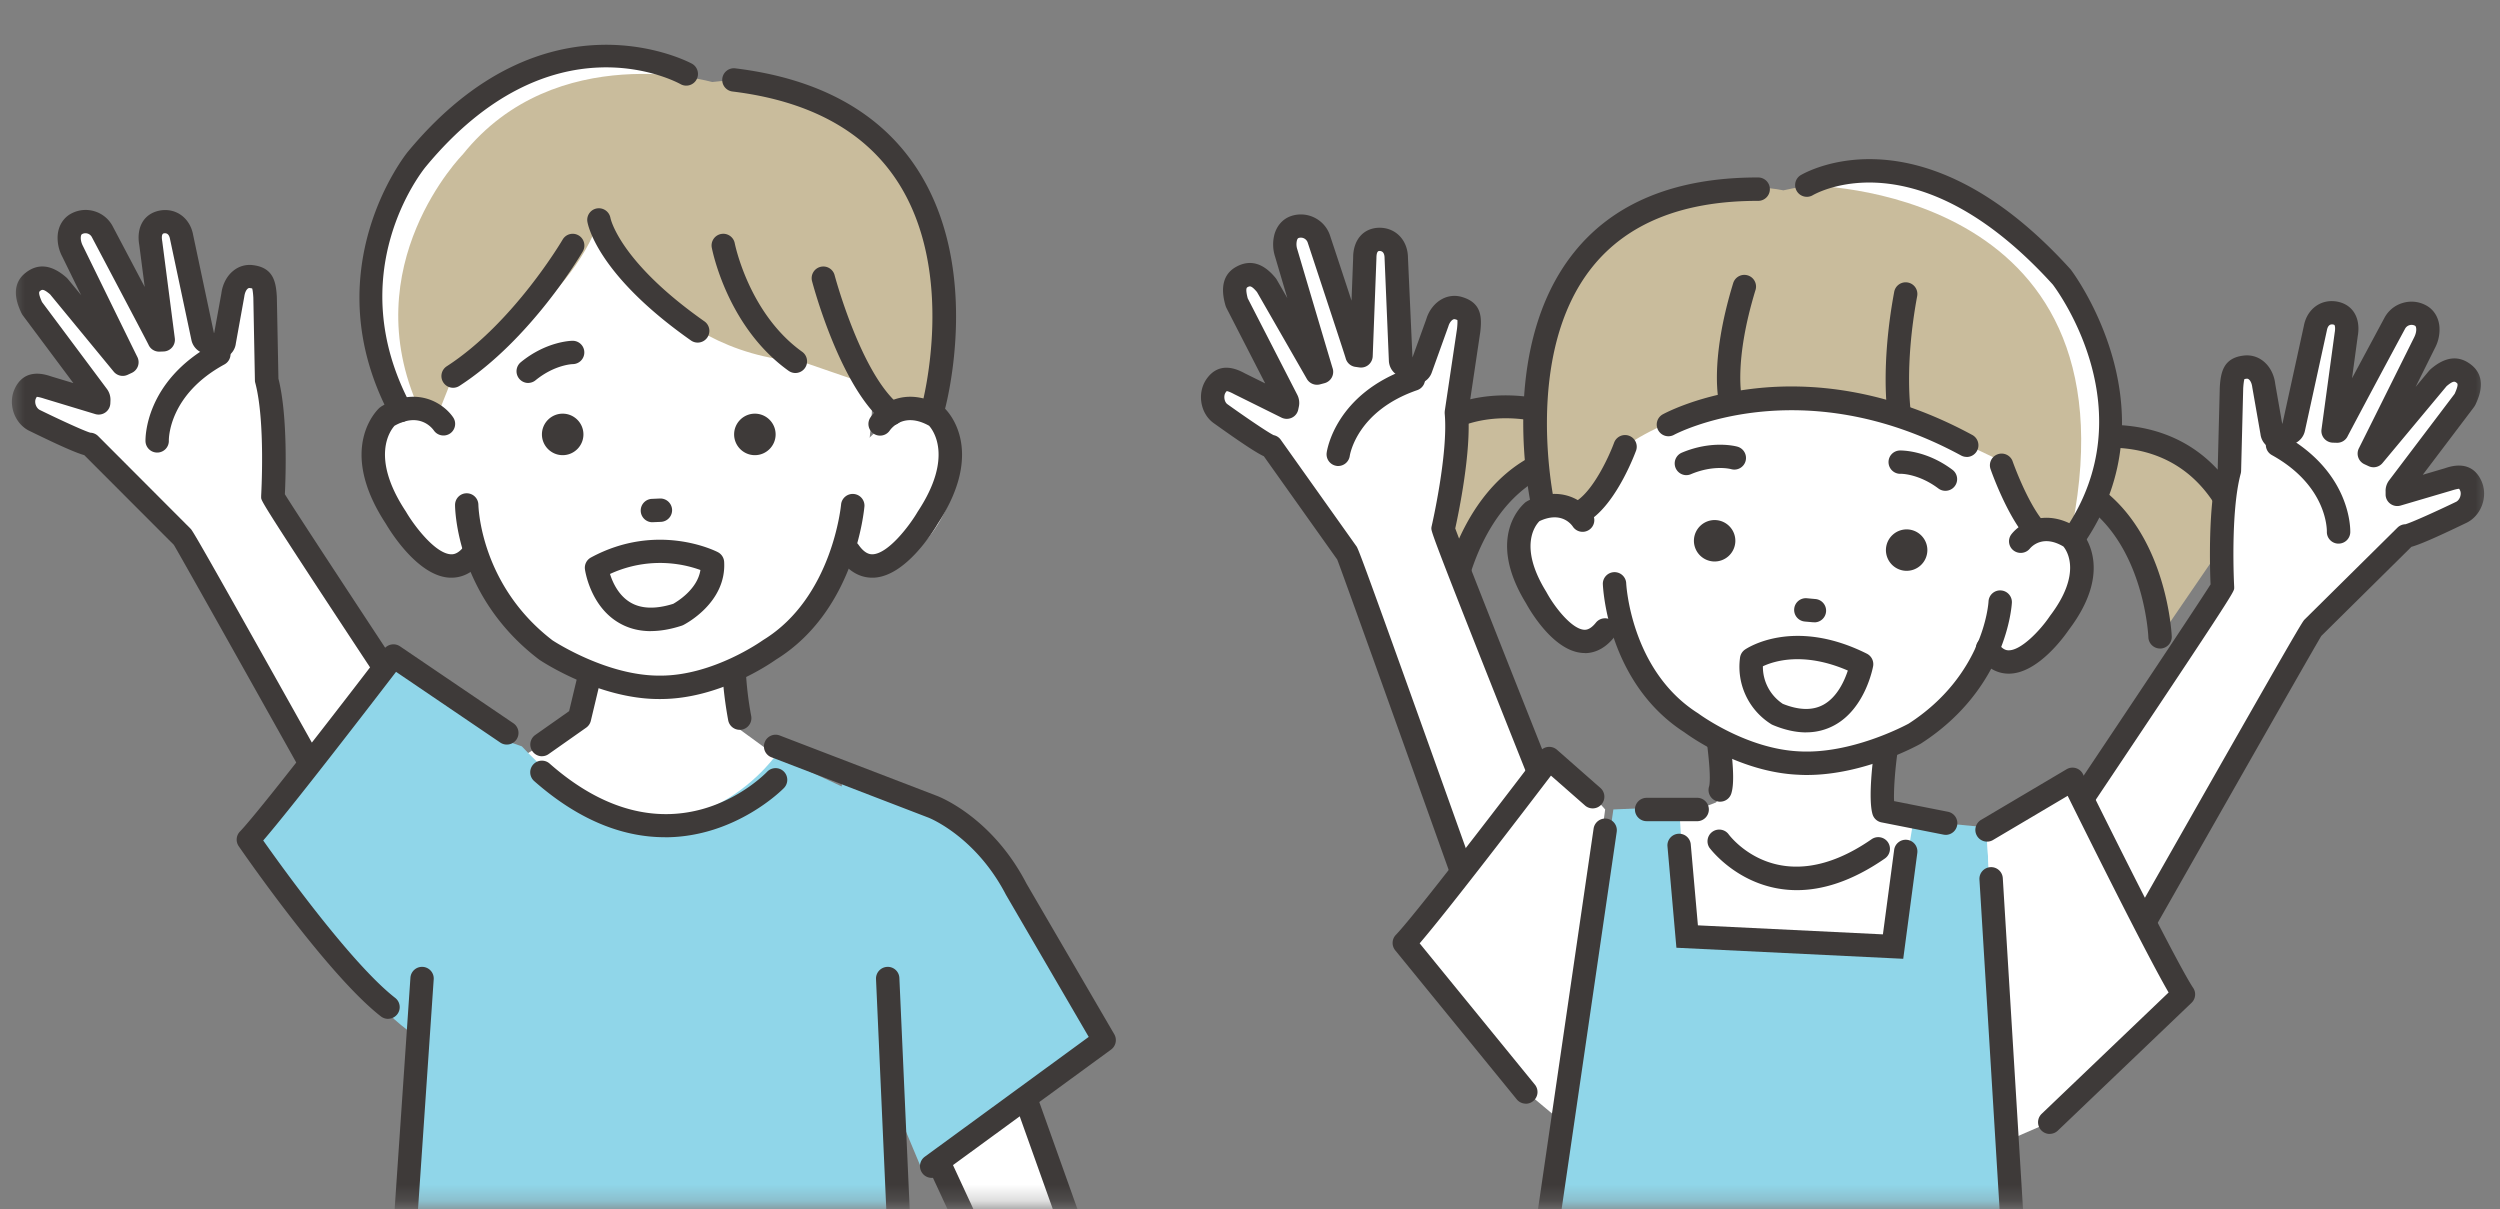 <svg width="153" height="74" fill="none" xmlns="http://www.w3.org/2000/svg"><rect width="100%" height="100%" fill="#808080" stroke="none"/><mask id="a" style="mask-type:alpha" maskUnits="userSpaceOnUse" x="0" y="0" width="81" height="74"><path transform="matrix(-1 0 0 1 80.5 .74)" fill="#D9D9D9" d="M0 0h80v73H0z"/></mask><g mask="url(#a)"><path d="M16.704 30.416s.286-4.638-.382-7.148l-.097-5.078c-.05-.903-.181-1.174-.818-1.25-.638-.082-1.07.466-1.151 1.104l-.525 2.904a.371.371 0 0 1-.545.282l-.58-.306a.37.37 0 0 1-.188-.25l-1.302-6.133c-.108-.633-.571-1.054-1.2-.95-.634.109-.808.66-.696 1.294l.769 5.927-.247.008c-.023-.077-3.487-6.63-3.487-6.63a1.162 1.162 0 0 0-1.572-.483c-.568.301-.552 1.108-.25 1.676 0 0 3.308 6.765 3.332 6.8l-.26.12-3.907-4.75s-.03-.035-.05-.05c-.591-.506-1.047-.625-1.549-.236-.498.387-.351.947-.07 1.56.012.024.028.05.043.07l3.997 5.348c.05.07.077.15.073.236l-.007.19-3.105-.94c-.707-.239-1.128-.204-1.394.38-.267.582.008 1.37.59 1.636 0 0 3.125 1.53 3.368 1.46l5.692 5.696c.104.08 13.473 23.995 13.473 23.995 2.243-1.378 2.672-10.24 2.672-10.24S16.71 30.586 16.696 30.42l.008-.004Z" fill="#fff"/><path d="M24.666 57.609a.712.712 0 0 0 .375-.104c2.44-1.498 2.935-9.272 3.012-10.816a.733.733 0 0 0-.116-.429c-3.896-5.897-9.696-14.705-10.503-16.014.046-.954.193-4.757-.394-7.074l-.097-4.993c-.05-.915-.204-1.792-1.444-1.95a1.567 1.567 0 0 0-1.197.324c-.405.313-.68.823-.753 1.398l-.44 2.425-.02-.011-1.266-5.974c-.178-1.027-1.027-1.676-2.016-1.51-.977.17-1.479 1-1.282 2.12l.332 2.56c-.486-.923-1.123-2.128-1.961-3.715a1.865 1.865 0 0 0-1.109-.915 1.86 1.86 0 0 0-1.428.14c-.471.25-.773.725-.827 1.3a2.44 2.44 0 0 0 .282 1.34c.44.896.819 1.676 1.151 2.352l-.803-.977a.945.945 0 0 0-.14-.139c-.876-.753-1.702-.842-2.451-.255-1.024.796-.464 2.016-.282 2.421.035.074.073.143.12.205l3.081 4.128-1.344-.405c-.39-.132-1.645-.556-2.251.764-.433.95.008 2.159.946 2.584 1.962.961 2.854 1.336 3.317 1.467l5.48 5.487c.683 1.15 9.862 17.55 13.41 23.895a.723.723 0 0 0 .626.367l-.008.004Zm1.947-10.762c-.166 3.02-.8 7.213-1.796 8.847-11.654-20.849-12.886-22.996-13.121-23.3h.004L6.008 26.69a.714.714 0 0 0-.48-.209c-.37-.104-1.86-.788-3.08-1.386-.236-.108-.36-.467-.256-.699a.476.476 0 0 1 .066-.112c0 .008.108 0 .448.112l3.124.946a.716.716 0 0 0 .923-.66l.008-.19c.007-.243-.07-.49-.217-.687l-3.973-5.321c-.255-.568-.17-.633-.128-.668.124-.097.201-.158.622.197l3.893 4.73a.714.714 0 0 0 .85.197l.258-.12a.718.718 0 0 0 .332-.989c-.116-.227-2.043-4.162-3.321-6.772-.1-.19-.147-.394-.131-.556.007-.093.034-.15.073-.174a.436.436 0 0 1 .34-.035.433.433 0 0 1 .262.216c1.317 2.491 3.314 6.272 3.464 6.58a.71.71 0 0 0 .68.43l.247-.009a.717.717 0 0 0 .687-.807l-.768-5.927c-.081-.463.054-.487.108-.498.197-.031.324.092.37.37l1.306 6.16c.066.316.27.583.556.737l.58.305c.316.166.69.166 1.007 0 .317-.166.533-.475.575-.83l.518-2.87c.03-.23.112-.405.212-.486a.158.158 0 0 1 .143-.034.762.762 0 0 1 .128.023c.019.065.05.216.07.56l.096 5.05c0 .059.007.116.023.17.63 2.371.359 6.878.359 6.92v.105c.02.243.027.343 10.62 16.376l.01.012Zm-13.581-26.05v.02-.02Z" fill="#3E3A39"/><path d="M9.618 27.697h.023a.712.712 0 0 0 .692-.733c0-.124-.004-2.808 3.402-4.661a.713.713 0 0 0 .285-.97.713.713 0 0 0-.969-.285C8.834 23.346 8.9 26.86 8.904 27.006a.716.716 0 0 0 .714.691Z" fill="#3E3A39"/><path d="M76.955 93.023a1.15 1.15 0 0 0-.212-.301L69 84.69 57.65 52.882l-7.167 3.229 13.624 29.394 2.672 6.07 2.993 4.201 3.197 3.279c1.472 1.988 2.533 1.197 2.541 1.193.722-.267.59-1.186.367-1.854a3.666 3.666 0 0 0-.1-.274l2.332 4.24c.32.66 1.077 1 1.97.873.22-.031.91-.749.636-1.653l-3.765-8.55.004-.007Z" fill="#fff"/><path d="M79.724 103.971c.15 0 .309-.012.463-.035.495-.074.858-.587.958-.746a2.165 2.165 0 0 0 .259-1.822.688.688 0 0 0-.031-.081l-3.765-8.55-.012-.023a1.768 1.768 0 0 0-.343-.486l-7.635-7.92-11.294-31.665a.7.7 0 0 0-.394-.417.71.71 0 0 0-.576.008l-7.167 3.228a.71.71 0 0 0-.374.402.721.721 0 0 0 .023.552L63.459 85.81l2.669 6.058a.49.49 0 0 0 .073.128l2.993 4.201c.023.031.046.058.07.085l3.162 3.244c1.637 2.186 3.078 1.56 3.421 1.363.131-.062.305-.158.464-.32l1.177 2.139c.383.791 1.236 1.27 2.232 1.27l.004-.007Zm.128-1.437c-.51.039-.92-.143-1.09-.49l-2.347-4.271a.715.715 0 0 0-1.29.614c.027.07.058.15.085.231.178.541.17.916.062.958a.69.69 0 0 0-.15.077c-.194.112-.773.047-1.569-1.027a.566.566 0 0 0-.061-.073l-3.16-3.24-2.918-4.097-2.646-6.005-13.326-28.753 5.8-2.614L68.33 84.922a.727.727 0 0 0 .158.255l7.742 8.031a.49.49 0 0 1 .082.109l3.737 8.487a.781.781 0 0 1-.196.718v.012Z" fill="#3E3A39"/><path d="m44.264 38.297 1.008 6.345 6.085 4.437s-14.96 9.171-22.3-.989l6.897-4.232.699-6.433 7.61.872Z" fill="#fff"/><path d="m54.33 59.354-1.246-10.491-5.615-2.618s-6.503 9.12-15.531-.568l-2.88-1.004-3.23 15.214-3.702 46.122s23.941-1.397 34.12 0l-1.92-46.655h.005Z" fill="#90D6E9"/><path d="M53.887 48.144s6.008 2.34 7.669 5.183l6.02 10.33-11.245 7.71-5.842-13.963 1.116-10.136 2.282.876Zm-21.926-.876c1.738 0-7.881-7.12-7.881-7.12s-7.685 9.958-8.882 11.236c0 0 7.437 10.886 10.758 12.272l5.437-10.777.568-5.611Z" fill="#90D6E9"/><path d="M42.696 5.146S35.05.103 27.86 7.286c0 0-11.025 10.553-1.417 19.3l3.873-.413 11.681-20.22.699-.807Z" fill="#fff"/><path d="M53.3 20.395s2.375 21.436-14.052 21.359c0 0-13.666.919-11.62-22.3l2.44-5.5 18.08.471 5.152 5.97Z" fill="#fff"/><path d="M52.848 27.165s3.946-4.503 5.595-.599c0 0 .49 1.742-.228 3.796-.965 2.765-3.548 5.804-7.12 3.178l1.753-6.38v.005Zm-23.586.038s-3.947-4.502-5.596-.598c0 0-.49 1.741.228 3.796.966 2.765 3.55 5.804 7.121 3.178l-1.753-6.38v.004Z" fill="#fff"/><path d="M36.653 13.453s3.42 8.117 12.453 8.692l4.024 1.386 1.058 1.49s.903-.358 2.49.294c1.588.653 3.256-14.53-4.487-17.948 0 0-3.267-3.004-8.603-2.348 0 0-9.573-2.684-15.273 4.44 0 0-6.665 6.77-2.664 15.57l1.081.495.997-2.506s7.294-4.437 8.924-9.565Z" fill="#C9BC9C"/><path d="M40.44 42.78c3.565 0 6.712-2.173 7.044-2.409 4.847-2.989 5.399-9.148 5.422-9.407a.718.718 0 0 0-1.429-.116c-.004.055-.525 5.723-4.765 8.318l-.046.031c-.031.02-3.012 2.151-6.237 2.151h-.096c-3.136 0-6.264-1.992-6.518-2.158-4.445-3.406-4.534-8.241-4.538-8.291a.714.714 0 0 0-.714-.71h-.004c-.394 0-.71.32-.71.718 0 .227.077 5.587 5.116 9.437l.035.027c.147.1 3.637 2.41 7.321 2.41h.12Z" fill="#3E3A39"/><path d="M53.377 35.355h.085c1.977-.077 3.691-2.896 3.93-3.305 3.036-4.63.495-6.997.387-7.094l-.116-.085c-2.224-1.313-3.846-.135-4.39.672a.713.713 0 0 0 1.178.807c.142-.2.915-1.128 2.409-.294.247.275 1.495 1.924-.672 5.221l-.023.035c-.483.834-1.796 2.572-2.757 2.61-.112 0-.452.02-.869-.586a.717.717 0 0 0-1.178.814c.68.985 1.456 1.205 2.02 1.205h-.004Zm-25.749 0c.56 0 1.34-.22 2.02-1.205a.718.718 0 0 0-.182-.996.718.718 0 0 0-.996.181c-.417.607-.76.591-.869.587-.969-.038-2.274-1.776-2.757-2.61l-.023-.035c-2.178-3.309-.923-4.946-.676-5.22 1.498-.838 2.27.092 2.41.293a.72.72 0 0 0 .992.178.712.712 0 0 0 .186-.985c-.545-.807-2.167-1.985-4.391-.672l-.116.085c-.108.1-2.649 2.464.386 7.094.24.409 1.954 3.228 3.928 3.305h.088Zm.105-11.623a.715.715 0 0 0 .386-.116c4.37-2.826 7.422-8.012 7.549-8.233a.717.717 0 0 0-.259-.977.71.71 0 0 0-.977.26c-.03.05-3.008 5.112-7.09 7.75a.713.713 0 0 0-.212.988.713.713 0 0 0 .603.328Zm4.591-.297c.158 0 .32-.054.452-.163 1.174-.957 2.263-.988 2.274-.988a.713.713 0 0 0 .71-.718c0-.394-.32-.71-.714-.71h-.004c-.065 0-1.594.022-3.17 1.312a.717.717 0 0 0 .456 1.27l-.004-.003ZM39.9 31.96h.031l.518-.022a.716.716 0 0 0 .683-.746.72.72 0 0 0-.745-.683l-.518.023a.716.716 0 0 0 .031 1.429Zm-5.464-4.104c.7 0 1.27-.572 1.27-1.27 0-.7-.57-1.27-1.27-1.27-.699 0-1.27.57-1.27 1.27 0 .698.571 1.27 1.27 1.27Zm11.762 0c.7 0 1.27-.572 1.27-1.27 0-.7-.57-1.27-1.27-1.27-.699 0-1.27.57-1.27 1.27 0 .698.572 1.27 1.27 1.27Z" fill="#3E3A39"/><path d="M57.103 25.716a.717.717 0 0 0 .688-.52c.1-.356 2.386-8.786-1.746-14.984-2.251-3.375-5.962-5.406-11.028-6.027a.714.714 0 1 0-.174 1.417c4.634.567 8.001 2.382 10.009 5.394 3.769 5.646 1.583 13.728 1.564 13.81a.714.714 0 0 0 .691.907l-.004.003Zm-32.591.124a.717.717 0 0 0 .63-1.054c-4.306-8.074.695-14.315.91-14.577C33.73.929 41.33 4.973 41.65 5.15a.716.716 0 0 0 .699-1.251c-.09-.05-8.932-4.83-17.397 5.399-.058.069-5.838 7.22-1.07 16.16.128.24.375.378.634.378l-.004.004Zm18.184-4.873a.712.712 0 0 0 .587-.305.713.713 0 0 0-.174-.996c-5.217-3.669-5.746-6.302-5.75-6.33a.722.722 0 0 0-.818-.582.711.711 0 0 0-.595.803c.02.127.529 3.197 6.34 7.279.124.088.27.131.41.131Zm5.982 1.861a.716.716 0 0 0 .417-1.297c-3.263-2.333-4.12-6.6-4.128-6.642a.715.715 0 0 0-1.406.267c.039.196.962 4.865 4.7 7.537.127.089.27.135.416.135Zm5.885 3.205a.722.722 0 0 0 .552-.258.716.716 0 0 0-.097-1.008c-2.34-1.931-3.923-7.866-3.939-7.924a.714.714 0 1 0-1.382.363c.07.262 1.714 6.44 4.414 8.665a.724.724 0 0 0 .455.162h-.004Zm2.459 46.053a.714.714 0 0 0 .421-.139l10.554-7.712a.718.718 0 0 0 .197-.938l-5.376-9.225c-2.104-4.066-5.344-5.317-5.483-5.368l-9.611-3.691a.712.712 0 0 0-.923.41.712.712 0 0 0 .41.922l9.614 3.696c.031.011 2.881 1.135 4.738 4.718l5.067 8.7-10.033 7.333a.712.712 0 0 0-.154 1c.139.194.36.294.58.294Zm-11.75-27.421a.714.714 0 0 0 .702-.841 20.92 20.92 0 0 1-.328-2.711.384.384 0 0 0-.011-.116.718.718 0 0 0-.815-.599.718.718 0 0 0-.606.761c.038.861.162 1.892.351 2.92a.715.715 0 0 0 .703.586h.004Z" fill="#3E3A39"/><path d="M40.692 51.242c4.352 0 7.252-2.978 7.294-3.024a.718.718 0 0 0-.027-1.012.718.718 0 0 0-1.012.027c-.239.247-5.912 6.017-13.31-.502a.714.714 0 0 0-.946 1.07c2.938 2.59 5.676 3.437 7.997 3.437l.004.004Zm15.635 54.196h.031a.719.719 0 0 0 .684-.745l-2-44.837a.709.709 0 0 0-.746-.683.718.718 0 0 0-.684.745l2 44.836a.714.714 0 0 0 .715.684Zm-33.63 1.062c.375 0 .688-.29.715-.668l3.131-45.898a.714.714 0 1 0-1.425-.097l-3.131 45.898a.714.714 0 0 0 .664.761h.05l-.004.004ZM39.83 38.622c.58 0 1.206-.108 1.874-.325.034-.011.065-.023.1-.038.108-.054 2.664-1.36 2.514-3.877a.715.715 0 0 0-.386-.59c-.15-.078-3.711-1.866-7.766.327a.712.712 0 0 0-.367.726c.012.09.32 2.174 1.981 3.213.603.379 1.29.568 2.058.568l-.007-.004Zm1.372-1.668c-1.097.343-1.993.309-2.661-.108-.703-.437-1.05-1.213-1.209-1.719a7.299 7.299 0 0 1 5.534-.243c-.185 1.19-1.421 1.93-1.664 2.07Z" fill="#3E3A39"/><path d="M23.747 62.351a.719.719 0 0 0 .564-.274.717.717 0 0 0-.123-1.004c-2.65-2.062-6.885-7.94-8.079-9.635 1.78-2.058 6.661-8.41 8.129-10.322l6.38 4.33c.327.22.771.134.992-.19a.717.717 0 0 0-.19-.992l-6.939-4.708a.715.715 0 0 0-.97.159c-.072.096-7.417 9.708-8.826 11.175a.712.712 0 0 0-.074.9c.22.32 5.433 7.873 8.7 10.414.131.1.286.15.44.15l-.004-.003ZM33.17 46.28a.697.697 0 0 0 .409-.132l2.294-1.614a.72.72 0 0 0 .285-.417l.645-2.703a.716.716 0 0 0-.529-.861.716.716 0 0 0-.86.529l-.584 2.44-2.074 1.46a.717.717 0 0 0 .413 1.301v-.004Z" fill="#3E3A39"/></g><mask id="b" style="mask-type:alpha" maskUnits="userSpaceOnUse" x="72" y="6" width="81" height="68"><path fill="#D9D9D9" d="M72.5 6.74h80v67h-80z"/></mask><g mask="url(#b)"><path d="m96.807 49.383-1.7-3.348s-7.417 9.77-8.87 11.288l6.712 9.12 7.824 2.24 2.432-9.646-6.398-9.65v-.004Zm23.884 1.429 6.147-3.116s5.623 10.905 6.789 12.65l-8.187 7.824-6.935 1.714-.328-10.84 2.51-8.236.004.004Z" fill="#fff"/><path d="M104.804 43.066s1.491 4.417.217 6.043l-4.901 1.908 1.653 8.842 16.968.827 2.282-8.36-5.793-3.012s.989-5.881 1.904-7.445l-12.326 1.197h-.004Z" fill="#fff"/><path d="m123.857 94.918-2.282-44.284-4.472-.432-1.247 7.553-12.6-.614-.494-7.777-4.024.174-6.186 43.06-5.055 32s9.105-3.321 19.52-.332c0 0 15.346 3.784 19.115.571l-2.279-29.919h.004Z" fill="#90D6E9"/><path d="M95.757 25.562s-7.175-3.063-10.975 3.919l4.059 7.383s1.081-8.148 7.719-9.094l-.8-2.208h-.003Z" fill="#C9BC9C"/><path d="M84.782 30.2a.678.678 0 0 1-.34-.09.713.713 0 0 1-.285-.969c4.066-7.468 11.808-4.267 11.885-4.236a.716.716 0 0 1-.56 1.317c-.274-.116-6.634-2.707-10.067 3.602a.715.715 0 0 1-.629.375h-.004Zm4.058 7.378c-.03 0-.061 0-.096-.007a.714.714 0 0 1-.614-.803c.012-.085 1.236-8.7 8.326-9.708a.714.714 0 0 1 .2 1.413c-6.031.857-7.101 8.403-7.109 8.48a.715.715 0 0 1-.706.622v.003Z" fill="#3E3A39"/><path d="M126.409 27.056s7.438-2.352 10.542 4.966l-4.757 6.954s-.282-8.217-6.796-9.8l1.011-2.12Z" fill="#C9BC9C"/><path d="M136.951 32.74a.716.716 0 0 1-.66-.436c-2.807-6.62-9.391-4.654-9.669-4.565a.72.72 0 0 1-.896-.467.713.713 0 0 1 .467-.896c.081-.027 8.098-2.456 11.419 5.371a.717.717 0 0 1-.657.997l-.004-.004Zm-4.757 6.95a.718.718 0 0 1-.714-.69c0-.078-.352-7.697-6.252-9.133a.716.716 0 0 1 .34-1.39c6.958 1.695 7.34 10.383 7.344 10.472a.718.718 0 0 1-.691.742h-.027Z" fill="#3E3A39"/><path d="M97.209 26.376s-2.279 19.219 14.129 19.941c0 0 13.164 1.243 12.623-20.277l-2.189-5.26-18.08-.44-6.483 6.028v.008Z" fill="#fff"/><path d="M109.148 11.652s-9.53-2.174-13.982 7.221c0 0-2.56 9.276.07 12.585l1.324.375s1.355-.688 2.904-4.518c0 0 8.688-6.5 20.443-.325l2.432 1.163s1.337 4.687 2.696 5.066l1.985.038s6.344-11.047-2.383-18.357c0 0-4.313-5.715-15.489-3.252v.004Z" fill="#C9BC9C"/><path d="M110.542 11.351s20.362-.104 16.288 20.833l.869.043s5.267-10.45-3.062-17.323c0 0-5.255-6.46-14.095-3.553Zm11.743 22.818s3.7-3.66 5.001-.267c0 0 .363 1.506-.359 3.22-.973 2.314-3.394 4.79-6.464 2.399l1.822-5.352Z" fill="#fff"/><path d="M94.46 31.782a.713.713 0 0 1-.696-.556c-.093-.397-2.19-9.82 2.553-15.762 2.436-3.055 6.217-4.603 11.237-4.603h.046a.716.716 0 0 1 0 1.432h-.042c-4.561 0-7.967 1.367-10.118 4.059-4.313 5.398-2.301 14.465-2.282 14.558a.714.714 0 0 1-.699.876v-.004Zm32.544 1.711a.714.714 0 0 1-.595-1.116c4.87-7.202-.374-14.423-.776-14.96-8.271-9.124-14.465-5.606-14.724-5.452a.717.717 0 0 1-.741-1.224c.297-.182 7.429-4.337 16.547 5.738l.034.043c.066.085 6.383 8.464.846 16.654a.713.713 0 0 1-.595.313l.004.004Z" fill="#3E3A39"/><path d="M122.93 41.228h-.015c-.522-.004-1.271-.209-1.881-1.155a.714.714 0 0 1 .213-.989.712.712 0 0 1 .988.213c.325.498.591.502.695.502h.008c.757 0 1.911-1.205 2.495-2.066l.023-.035c1.973-2.59 1.046-3.985.826-4.251-1.239-.738-1.931-.023-2.058.131a.723.723 0 0 1-1.004.104.707.707 0 0 1-.116-.992c.533-.68 2.058-1.641 4.02-.406l.112.085c.096.093 2.328 2.282-.626 6.179-.239.351-1.888 2.68-3.668 2.68h-.012Zm-3.873-11.191a.708.708 0 0 1-.429-.143c-1.204-.903-2.278-.903-2.32-.896a.72.72 0 0 1-.73-.695.71.71 0 0 1 .687-.733c.066 0 1.595-.043 3.225 1.181a.714.714 0 0 1-.429 1.286h-.004Zm-15.851-.957a.717.717 0 0 1-.282-1.375c1.876-.792 3.351-.386 3.413-.367a.717.717 0 0 1 .491.884.713.713 0 0 1-.881.49c-.054-.015-1.085-.274-2.467.31a.72.72 0 0 1-.278.057h.004Zm7.827 9.004h-.066l-.513-.046a.715.715 0 1 1 .127-1.425l.514.047a.715.715 0 0 1-.062 1.428v-.004Zm5.591-3.151a1.27 1.27 0 0 1-1.204-1.328 1.27 1.27 0 0 1 1.328-1.205c.699.035 1.24.634 1.205 1.329a1.271 1.271 0 0 1-1.329 1.204Zm-11.75-.571a1.271 1.271 0 0 1-1.205-1.329 1.271 1.271 0 0 1 1.328-1.204 1.27 1.27 0 0 1 1.205 1.328 1.271 1.271 0 0 1-1.328 1.205Z" fill="#3E3A39"/><path d="M98.27 32.968s-3.324-4.005-4.95-.753c0 0-.506 1.463.043 3.24.74 2.394 2.915 5.097 6.201 3.016l-1.293-5.507v.004Z" fill="#fff"/><path d="M96.989 39.965c-.062 0-.124 0-.182-.008-1.78-.158-3.205-2.653-3.406-3.023-2.56-4.163-.127-6.128-.023-6.21l.12-.073c2.07-1.039 3.498.066 3.962.796a.714.714 0 0 1-.22.988.715.715 0 0 1-.985-.212c-.116-.166-.73-.943-2.04-.329-.23.228-1.312 1.526.41 4.314l.02.035c.494.915 1.533 2.231 2.286 2.297.1.008.366.031.737-.432a.713.713 0 0 1 1.004-.112c.31.247.36.695.112 1.004-.625.783-1.297.973-1.803.973l.008-.008Z" fill="#3E3A39"/><path d="M110.593 47.43c-.178 0-.356-.005-.533-.016-3.576-.15-6.646-2.356-6.966-2.591-4.72-3.035-4.993-8.855-5.001-9.102a.716.716 0 0 1 1.429-.054c0 .05.262 5.34 4.363 7.963l.047.03c.03.024 2.946 2.186 6.201 2.325 3.155.17 6.414-1.556 6.677-1.699 4.572-2.954 4.877-7.294 4.888-7.48a.71.71 0 0 1 .753-.672.715.715 0 0 1 .676.75c-.011.212-.332 5.255-5.56 8.618l-.039.024c-.147.08-3.433 1.903-6.931 1.903h-.004Zm9.769-19.467a.714.714 0 0 1-.339-.085c-9.867-5.356-17.501-1.309-17.574-1.266a.713.713 0 0 1-.969-.286.713.713 0 0 1 .285-.97c.34-.185 8.399-4.455 18.945 1.267a.717.717 0 0 1-.344 1.344l-.004-.004Zm-23.385 3.943a.723.723 0 0 1-.583-.297.712.712 0 0 1 .162-.997c1.054-.756 1.97-2.807 2.232-3.533a.715.715 0 0 1 1.344.487c-.047.123-1.112 3.039-2.742 4.209a.724.724 0 0 1-.417.135l.004-.004Zm27.521 1.174a.721.721 0 0 1-.552-.259c-1.186-1.429-2.101-4.035-2.136-4.147a.717.717 0 0 1 1.352-.471c.008.023.869 2.475 1.888 3.703a.72.72 0 0 1-.092 1.008.709.709 0 0 1-.456.166h-.004Z" fill="#3E3A39"/><path d="M105.924 25.31a.712.712 0 0 1-.687-.517c-.027-.1-.68-2.533.841-7.487a.715.715 0 0 1 1.367.417c-1.378 4.49-.834 6.665-.83 6.688a.719.719 0 0 1-.691.903v-.003Zm10.318.761a.72.72 0 0 1-.707-.602c-.019-.12-.467-3 .39-7.608a.714.714 0 0 1 .835-.571c.39.073.644.444.571.834-.807 4.344-.386 7.094-.382 7.12a.716.716 0 0 1-.595.82c-.039.007-.077.007-.116.007h.004Zm-10.963 22.995a.717.717 0 0 1-.683-.934c.031-.1.119-.575-.101-2.41-.023-.185-.031-.247-.007-.366a.715.715 0 0 1 1.417.096l.011.097c.189 1.583.201 2.514.039 3.016a.715.715 0 0 1-.68.498l.004.003Zm4.688 5.411c-3.421 0-5.325-2.56-5.352-2.6a.717.717 0 0 1 1.159-.841c.131.181 3.185 4.197 8.769.324a.718.718 0 0 1 .996.182.719.719 0 0 1-.181.996c-2.074 1.437-3.881 1.939-5.391 1.939Z" fill="#3E3A39"/><path d="m116.478 58.678-13.882-.676-.549-6.229a.716.716 0 0 1 1.425-.127l.44 4.985 11.322.552.688-5.17a.714.714 0 1 1 1.417.189l-.861 6.476Zm-5.94-13.855c-.633 0-1.316-.15-2.038-.452-.024-.012-.051-.023-.074-.035a4.138 4.138 0 0 1-1.938-4.07.72.72 0 0 1 .301-.51c.12-.08 2.962-2 7.46.248a.72.72 0 0 1 .387.764c-.02.104-.479 2.587-2.364 3.614a3.568 3.568 0 0 1-1.734.437v.004Zm-1.444-1.753c.993.401 1.831.424 2.495.061.849-.463 1.293-1.47 1.498-2.093-2.695-1.17-4.522-.579-5.198-.262a2.72 2.72 0 0 0 1.205 2.29v.004Z" fill="#3E3A39"/><path d="M88.316 32.37s1.054-4.526.814-7.114l.75-5.023c.1-.9.015-1.186-.6-1.371-.613-.19-1.134.282-1.32.896l-1 2.776a.371.371 0 0 1-.583.19l-.517-.398a.366.366 0 0 1-.147-.282l-.263-6.264c0-.64-.386-1.135-1.023-1.139-.641 0-.904.518-.9 1.159l-.228 5.973-.247-.035c-.008-.08-2.336-7.116-2.336-7.116-.2-.61-.861-.939-1.471-.738-.61.201-.726 1-.525 1.61 0 0 2.135 7.221 2.154 7.26l-.274.073-3.062-5.336c-.012-.02-.027-.039-.042-.058-.499-.595-.931-.792-1.487-.49-.552.297-.502.872-.329 1.525.008.027.016.054.031.077l3.051 5.94c.039.072.05.161.035.242l-.039.186-2.904-1.44c-.66-.352-1.077-.39-1.436.142-.36.533-.22 1.352.309 1.715 0 0 2.826 2.03 3.081 1.996l4.665 6.565c.089.1 9.947 27.73 9.947 27.73 2.44-.985 2.935-11.388 2.935-11.388s-7.051-17.705-7.036-17.868l-.004.004Z" fill="#fff"/><path d="M92.416 62.343a.72.72 0 0 1-.676-.475c-3.255-9.125-9.421-26.382-9.9-27.622l-4.491-6.321c-.433-.205-1.255-.73-3.04-2.008-.837-.568-1.069-1.83-.486-2.696.815-1.2 1.985-.575 2.367-.37l1.24.614-2.356-4.588a1.138 1.138 0 0 1-.085-.216c-.115-.429-.46-1.726.68-2.34.834-.452 1.633-.228 2.375.664.042.05.081.104.112.162l.63 1.097c-.217-.726-.464-1.568-.75-2.533a2.413 2.413 0 0 1-.046-1.344c.15-.56.525-.977 1.03-1.147a1.87 1.87 0 0 1 1.434.104c.447.224.783.61.942 1.085.564 1.7.992 2.997 1.317 3.99l.1-2.611c-.008-1.104.625-1.842 1.614-1.85 1.008 0 1.738.78 1.741 1.85l.275 6.09.85-2.356c.154-.521.509-.977.96-1.22a1.592 1.592 0 0 1 1.24-.12c1.194.36 1.201 1.251 1.1 2.136l-.74 4.965c.193 2.395-.591 6.144-.792 7.055.51 1.398 4.367 11.126 6.958 17.64a.72.72 0 0 1 .05.297c-.12 2.549-.722 10.944-3.382 12.017a.71.71 0 0 1-.267.05h-.004Zm-9.368-28.854c.186.352 1.085 2.792 9.677 26.876.962-1.614 1.703-6.028 1.904-10.009-7.055-17.716-7.047-17.82-7.028-18.049 0-.034.008-.069.016-.104.011-.042 1.023-4.444.799-6.885-.004-.058 0-.116.004-.17l.749-5.024c.035-.324.03-.47.023-.536a.644.644 0 0 0-.12-.043.171.171 0 0 0-.15.012c-.112.062-.224.22-.278.405l-1.012 2.815a1.068 1.068 0 0 1-.695.684c-.34.112-.71.046-.996-.17l-.518-.398a1.071 1.071 0 0 1-.424-.819l-.263-6.263c0-.309-.108-.452-.313-.452-.054 0-.185 0-.185.44l-.228 6.005a.723.723 0 0 1-.255.522.71.71 0 0 1-.556.162l-.247-.035a.713.713 0 0 1-.599-.537c-.096-.328-1.436-4.387-2.32-7.066a.449.449 0 0 0-.224-.26.435.435 0 0 0-.34-.022c-.043.015-.077.07-.1.158a.995.995 0 0 0 .03.548c.83 2.808 2.078 7.013 2.155 7.256a.715.715 0 0 1-.494.92l-.274.073a.717.717 0 0 1-.808-.336l-3.05-5.314c-.355-.42-.444-.37-.58-.297-.046.027-.142.077.012.68l3.035 5.908c.112.22.147.474.097.714l-.039.185a.704.704 0 0 1-.386.498.728.728 0 0 1-.633 0l-2.904-1.44c-.301-.162-.425-.185-.46-.185 0 .008-.026.035-.065.089-.14.208-.077.587.12.718 1.12.803 2.475 1.722 2.822 1.888a.697.697 0 0 1 .437.286l4.664 6.564h-.003l.003.008Zm3.236-11.194s-.007.023-.011.03l.011-.03Z" fill="#3E3A39"/><path d="M81.902 28.52c-.035 0-.066 0-.1-.008a.715.715 0 0 1-.61-.8c.018-.146.536-3.622 5.077-5.186.374-.127.78.07.907.444a.713.713 0 0 1-.444.908c-3.672 1.267-4.112 3.92-4.128 4.031a.717.717 0 0 1-.706.61h.004Zm22.01 21.736h-3.139a.716.716 0 0 1-.715-.715c0-.393.321-.714.715-.714h3.139a.716.716 0 0 1 0 1.429Z" fill="#3E3A39"/><path d="m98.236 49.538-3.128-3.503s-7.125 9.446-8.577 10.963l6.418 9.446 2.676 2.24 2.61-19.142v-.004Z" fill="#fff"/><path d="M87.536 124.783c-.035 0-.07.001-.105-.007a.715.715 0 0 1-.602-.811l10.7-73.257a.72.72 0 0 1 .811-.606c.39.058.66.42.603.81l-10.7 73.258a.714.714 0 0 1-.707.61v.003Z" fill="#3E3A39"/><path d="M136.013 35.937s-.255-4.637.425-7.147l.127-5.078c.058-.904.19-1.17.827-1.247.637-.078 1.069.47 1.143 1.112l.506 2.907a.37.37 0 0 0 .54.286l.58-.301a.379.379 0 0 0 .193-.251l1.34-6.125c.115-.633.575-1.05 1.204-.942.634.116.804.668.688 1.298l-.807 5.923.247.008c.023-.077 3.529-6.607 3.529-6.607a1.164 1.164 0 0 1 1.576-.471c.564.305.544 1.112.239 1.676 0 0-3.352 6.742-3.375 6.777l.259.12 3.939-4.727s.031-.035.05-.05c.591-.502 1.05-.618 1.548-.228.495.39.344.946.062 1.56a.405.405 0 0 1-.042.07l-4.032 5.325a.364.364 0 0 0-.073.235v.19l3.112-.92c.711-.235 1.128-.197 1.39.387.263.586-.015 1.37-.602 1.633 0 0-3.136 1.51-3.379 1.436l-5.726 5.661c-.105.081-14.582 25.595-14.582 25.595-2.235-1.39-1.649-11.944-1.649-11.944s10.724-16.006 10.739-16.168l.004.007Z" fill="#fff"/><path d="M126.923 64.768a.74.74 0 0 1-.378-.109c-2.468-1.536-2.085-10.758-1.985-12.588a.748.748 0 0 1 .12-.36c3.935-5.869 9.789-14.638 10.607-15.947-.042-.954-.162-4.758.437-7.07l.127-4.994c.058-.911.216-1.791 1.456-1.938a1.59 1.59 0 0 1 1.197.332c.402.316.676.826.741 1.405l.425 2.43.019-.012 1.306-5.966c.185-1.027 1.038-1.669 2.027-1.495.973.174 1.471 1.012 1.27 2.132l-.347 2.56 1.985-3.7a1.852 1.852 0 0 1 1.116-.907 1.858 1.858 0 0 1 1.428.147c.472.251.769.73.819 1.305a2.42 2.42 0 0 1-.29 1.336l-1.166 2.348.811-.973c.039-.046.089-.096.139-.139.885-.75 1.707-.83 2.452-.24 1.016.8.452 2.02.267 2.422a1.1 1.1 0 0 1-.124.2l-3.108 4.11 1.347-.398c.39-.132 1.649-.545 2.244.78.428.953-.023 2.158-.962 2.579-1.969.95-2.861 1.32-3.324 1.448l-5.515 5.453c-.718 1.189-10.673 18.716-14.519 25.497a.716.716 0 0 1-.622.363v-.011Zm-.946-12.427c-.208 4.078.066 8.68.842 10.442 12.627-22.25 13.94-24.513 14.187-24.83h-.004l5.727-5.665a.712.712 0 0 1 .483-.204c.374-.105 1.865-.777 3.089-1.367.235-.105.363-.468.259-.695a.469.469 0 0 0-.066-.112c0 .007-.108 0-.448.108l-3.132.923a.712.712 0 0 1-.621-.108.702.702 0 0 1-.294-.56v-.19c-.011-.247.066-.49.216-.687l4.009-5.294c.258-.568.173-.633.131-.664-.12-.097-.201-.159-.622.193l-3.923 4.707a.711.711 0 0 1-.853.19l-.259-.12a.717.717 0 0 1-.325-.99c.116-.227 2.07-4.15 3.364-6.753.1-.19.15-.394.135-.556-.008-.093-.031-.15-.073-.174a.452.452 0 0 0-.607.181 957.916 957.916 0 0 0-3.506 6.558.71.71 0 0 1-.679.424l-.248-.007a.722.722 0 0 1-.521-.255.71.71 0 0 1-.162-.556l.807-5.924c.042-.24.023-.382-.004-.448-.008-.015-.015-.035-.1-.05-.197-.035-.325.089-.375.367l-1.344 6.147a1.09 1.09 0 0 1-.56.734l-.579.301a1.093 1.093 0 0 1-1.008 0 1.085 1.085 0 0 1-.571-.834l-.502-2.869c-.027-.232-.108-.405-.213-.486a.169.169 0 0 0-.142-.039.776.776 0 0 0-.128.023c-.019.066-.05.216-.073.56l-.128 5.05a.79.79 0 0 1-.023.17c-.645 2.372-.405 6.874-.401 6.92v.105c-.024.243-.031.344-10.747 16.338l-.008-.004Zm13.77-25.996v.02-.02Z" fill="#3E3A39"/><path d="M143.118 33.27h-.027a.714.714 0 0 1-.687-.738c0-.128.019-2.808-3.371-4.684a.716.716 0 0 1 .695-1.252c4.201 2.325 4.112 5.84 4.109 5.986a.716.716 0 0 1-.715.687h-.004Z" fill="#3E3A39"/><path d="m121.575 50.812 5.263-2.603s5.387 10.534 6.557 12.28l-7.951 8.194-2.772 1.205-1.097-19.072v-.004Z" fill="#fff"/><path d="M126.166 125.069a.717.717 0 0 1-.714-.672l-4.31-70.57a.715.715 0 1 1 1.429-.084l4.31 70.569a.715.715 0 0 1-.672.757h-.043Zm-7.105-73.979a.568.568 0 0 1-.139-.015l-3.777-.746a.712.712 0 0 1-.548-.505c-.278-.974.035-3.41.1-3.89a.715.715 0 0 1 1.418.198c-.12.865-.232 2.166-.197 2.896l3.282.649a.714.714 0 0 1-.135 1.417l-.004-.004Z" fill="#3E3A39"/><path d="M125.444 69.398a.715.715 0 0 1-.494-1.232l7.769-7.426c-1.386-2.383-5.031-9.72-6.178-12.036l-4.599 2.722a.717.717 0 0 1-.73-1.232l5.263-3.116a.715.715 0 0 1 1.004.301c.054.112 5.615 11.392 6.743 13.08a.715.715 0 0 1-.101.914l-8.186 7.824a.719.719 0 0 1-.495.197l.004.004Zm-32.062-1.854a.715.715 0 0 1-.556-.263l-7.437-9.12a.714.714 0 0 1 .038-.947c1.41-1.47 8.743-11.129 8.816-11.225a.72.72 0 0 1 1.043-.104l2.687 2.363a.715.715 0 0 1-.942 1.073l-2.112-1.853c-1.518 1.992-6.256 8.194-8.036 10.264l7.051 8.646a.714.714 0 0 1-.104 1.008.713.713 0 0 1-.452.162l.004-.004Z" fill="#3E3A39"/></g></svg>